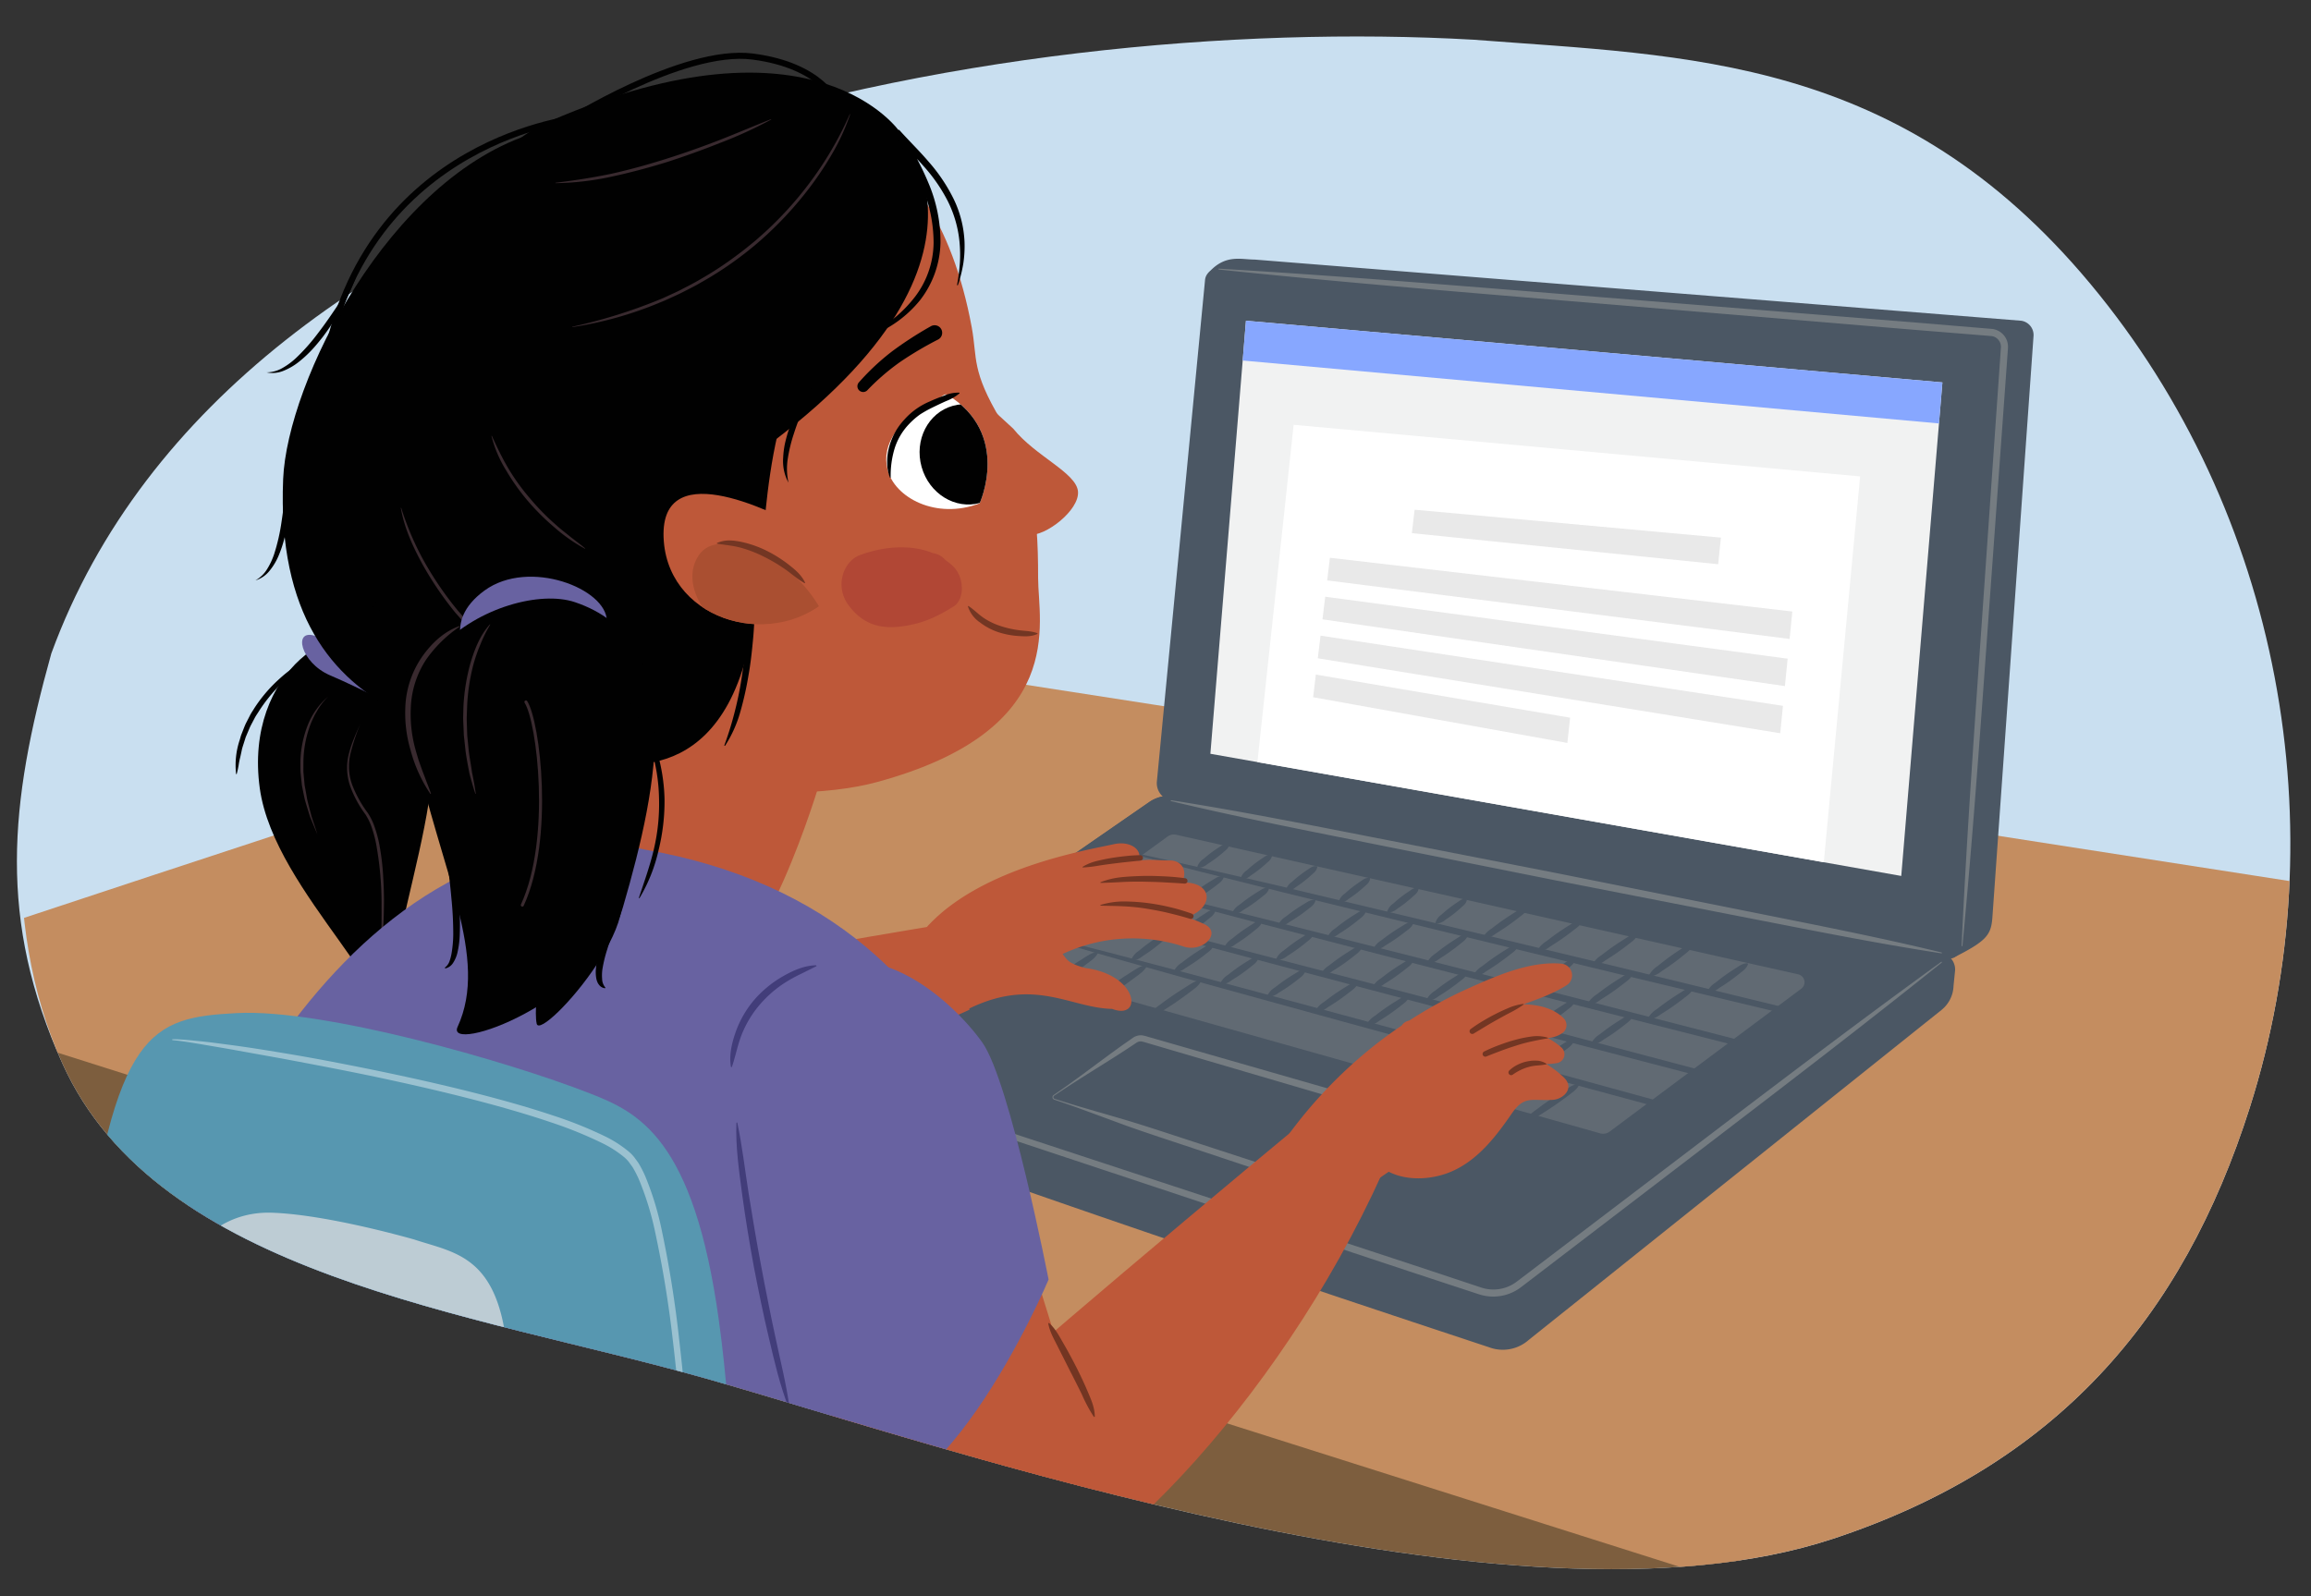 <svg xmlns="http://www.w3.org/2000/svg" xmlns:xlink="http://www.w3.org/1999/xlink" width="760" height="525" viewBox="0 0 760 525"><rect x="0" y="0" width="760" height="525" fill="#333333" stroke="none"/><defs><clipPath id="a"><path d="M421.227-17.335C350.868-22.753,232.415-29.23,159.154,12.276S41.207,120.185,19.486,198.112c-13.809,49.538-20.2,104.57,1.05,151.759,31.442,69.813,134.385,81.771,211.472,103.55s265.252,87.65,370.77,52.768c72.851-24.083,114.906-71.9,137.149-142.037,28.99-91.412,10.11-195.611-52.461-270.752S491.587-11.917,421.227-17.335Z" fill="none"/></clipPath><clipPath id="b"><path d="M638.483,313.46,386.855,262.012a11.58,11.58,0,0,0-8.925,1.834s-113.95,78.805-116.174,80.718c-1.341,1.155-1.579,2.975-1.6,11.374-.012,4.762.1,6.5,2.114,8.1,15.139,6.8,88.844,33.345,227.4,79.138a12.844,12.844,0,0,0,13-2.344L638.467,332.241a10.6,10.6,0,0,0,3.976-7.955l.522-5.16A5.609,5.609,0,0,0,638.483,313.46Z" fill="#4b5764"/></clipPath><clipPath id="c"><polygon points="638.782 125.8 625.253 288.145 398.049 247.957 409.749 105.502 638.782 125.8" fill="#f1f2f2"/></clipPath><clipPath id="d"><path d="M264.68,174.084c-12.043-6.6-48.593-24.478-46.376,4.01,2.095,26.917,37.5,36.321,55.918,17.163" fill="#be5839"/></clipPath><clipPath id="e"><path d="M311.573,129.861c-.908-.558-2.008.77-3,1.272-13.288,6.762-18.7,14.961-16.73,23.184,2.271,9.461,16.131,16.712,30.32,11.264C322.168,165.581,332.65,142.8,311.573,129.861Z" fill="none"/></clipPath></defs><title>lawr5_11.101</title><path d="M484.529,13.059C329.235,4.235,77.808,48.594,16.882,214.941c-13.808,49.539-17.6,87.741,3.654,134.93,31.442,69.813,134.385,81.771,211.472,103.55s265.252,87.65,370.77,52.768c72.851-24.083,114.906-71.9,137.149-142.037,28.99-91.412,10.11-195.611-52.461-270.752S554.889,18.477,484.529,13.059Z" fill="#c9dff0"/><g clip-path="url(#a)"><polygon points="-54.471 364.588 -54.471 323 628.882 530.471 623.588 582.059 -54.471 364.588" fill="#7d5e3e"/><path d="M-54.471,323c3.177-2.118,326.589-107.882,326.589-107.882l619,96.176L629.941,540Z" fill="#c48d60"/><path d="M638.483,313.46,386.855,262.012a11.58,11.58,0,0,0-8.925,1.834s-113.95,78.805-116.174,80.718c-1.341,1.155-1.579,2.975-1.6,11.374-.012,4.762.1,6.5,2.114,8.1,15.139,6.8,88.844,33.345,227.4,79.138a12.844,12.844,0,0,0,13-2.344L638.467,332.241a10.6,10.6,0,0,0,3.976-7.955l.522-5.16A5.609,5.609,0,0,0,638.483,313.46Z" fill="#4b5764"/><g clip-path="url(#b)"><path d="M638.483,297.745,386.855,246.3a11.58,11.58,0,0,0-8.925,1.834L261.2,329.209a9.759,9.759,0,0,0-4.175,8.6l3.863,4.927c-.284,3.022-1.316,6.148,1.571,7.8l224.3,74.117a13.873,13.873,0,0,0,13-2.343l138.7-105.788a10.6,10.6,0,0,0,3.976-7.956l.522-5.159A5.608,5.608,0,0,0,638.483,297.745Z" fill="#4b5764"/></g><path d="M591.366,320.51,386.818,274.6a3.545,3.545,0,0,0-2.857.59l-54,39.2a1.852,1.852,0,0,0,.586,3.281l195.715,55.149a3.546,3.546,0,0,0,3.08-.57l63.03-47.016A2.659,2.659,0,0,0,591.366,320.51Z" fill="#616a73"/><path d="M655.219,301.823l13.527-191.2a4.749,4.749,0,0,0-4.055-5.118L412.619,85.386c-4.476,0-9.54-1.834-14.934,4.057-3.951,4.317-3.313,158.259-3.313,158.259a5.9,5.9,0,0,0,4.682,6.413S636,314.142,642.345,315.07C653.4,309.5,654.773,307.571,655.219,301.823Z" fill="#4b5764"/><path d="M645.237,311.1l13.945-196.6a4.75,4.75,0,0,0-4.055-5.118L400.835,88.519a3.992,3.992,0,0,0-4.537,3.522L380.461,256.976a5.9,5.9,0,0,0,4.682,6.413l254.378,51.97A4.779,4.779,0,0,0,645.237,311.1Z" fill="#4b5764"/><line x1="586.556" y1="332.366" x2="367.523" y2="279.488" fill="#fff"/><path d="M586.321,333.338l-54.783-13.117-54.745-13.273-54.72-13.375c-18.223-4.531-36.446-9.06-54.583-13.946l.067-.277c18.368,3.927,36.651,8.21,54.933,12.492l54.8,13.065,54.771,13.165,54.733,13.322Z" fill="#4b5764"/><line x1="573.336" y1="343.534" x2="360.458" y2="289.061" fill="#fff"/><path d="M573.088,344.5l-53.245-13.516-53.206-13.672-53.18-13.773c-17.708-4.663-35.417-9.326-53.035-14.343l.071-.276c17.862,4.062,35.634,8.478,53.405,12.894l53.259,13.463,53.234,13.565,53.193,13.72Z" fill="#4b5764"/><line x1="560.345" y1="353.335" x2="340.857" y2="295.671" fill="#fff"/><path d="M560.091,354.3l-54.9-14.314-54.858-14.47L395.5,310.948c-18.258-4.929-36.516-9.857-54.682-15.14l.073-.275c18.416,4.328,36.739,9.011,55.062,13.693l54.912,14.261,54.887,14.362L560.6,352.368Z" fill="#4b5764"/><line x1="545.074" y1="363.135" x2="338.349" y2="306.846" fill="#fff"/><path d="M544.811,364.1,493.1,350.13,441.436,336,389.8,321.777c-17.194-4.814-34.388-9.627-51.485-14.794l.075-.275c17.356,4.215,34.617,8.784,51.877,13.351l51.724,13.918L493.683,348l51.654,14.174Z" fill="#4b5764"/><line x1="386.308" y1="295.636" x2="374.17" y2="304.235" fill="#fff"/><path d="M386.393,295.756c-.44,1.523-1.542,2.112-2.494,2.913q-1.447,1.173-2.963,2.251c-1.011.716-2.056,1.386-3.112,2.04a6.2,6.2,0,0,1-3.57,1.4l-.169-.24a6.186,6.186,0,0,1,2.5-2.905c.967-.779,1.945-1.542,2.957-2.259s2.048-1.4,3.106-2.048c1.071-.633,1.993-1.476,3.576-1.387Z" fill="#4b5764"/><path d="M384.159,307.2c-.414,1.531-1.506,2.141-2.445,2.96q-1.428,1.2-2.925,2.307c-1,.735-2.034,1.425-3.079,2.1a6.2,6.2,0,0,1-3.547,1.461l-.174-.236a6.2,6.2,0,0,1,2.45-2.952c.955-.8,1.92-1.58,2.92-2.316s2.025-1.436,3.073-2.106c1.06-.653,1.968-1.514,3.553-1.454Z" fill="#4b5764"/><path d="M404.314,277.7c-.278,1.439-1.239,1.962-2.046,2.692q-1.231,1.068-2.531,2.041c-.869.647-1.772,1.249-2.686,1.835a4.879,4.879,0,0,1-3.158,1.2l-.176-.236a4.878,4.878,0,0,1,2.053-2.683c.822-.709,1.656-1.4,2.524-2.05s1.763-1.26,2.68-1.843c.93-.564,1.706-1.336,3.164-1.192Z" fill="#4b5764"/><path d="M418.344,281.37c-.242,1.44-1.186,1.977-1.972,2.719q-1.2,1.084-2.47,2.078c-.849.66-1.733,1.275-2.629,1.875a4.817,4.817,0,0,1-3.114,1.25l-.181-.232a4.824,4.824,0,0,1,1.979-2.711c.8-.72,1.615-1.426,2.464-2.086s1.724-1.286,2.622-1.883c.912-.579,1.666-1.361,3.121-1.242Z" fill="#4b5764"/><path d="M433.216,285.147c-.242,1.44-1.186,1.978-1.972,2.719q-1.2,1.086-2.47,2.079c-.849.66-1.733,1.275-2.629,1.874a4.823,4.823,0,0,1-3.114,1.251l-.18-.232a4.815,4.815,0,0,1,1.978-2.711c.8-.721,1.615-1.426,2.464-2.087s1.724-1.286,2.622-1.882c.912-.579,1.666-1.362,3.121-1.242Z" fill="#4b5764"/><path d="M450.583,289.018c-.242,1.439-1.186,1.977-1.972,2.718q-1.2,1.086-2.47,2.079c-.849.66-1.733,1.275-2.629,1.875a4.822,4.822,0,0,1-3.114,1.25l-.181-.232A4.821,4.821,0,0,1,442.2,294c.8-.721,1.615-1.426,2.464-2.087s1.724-1.285,2.622-1.882c.912-.579,1.666-1.362,3.121-1.242Z" fill="#4b5764"/><path d="M466.541,292.279c-.242,1.44-1.187,1.978-1.972,2.719q-1.2,1.086-2.47,2.079c-.849.66-1.733,1.274-2.629,1.874a4.817,4.817,0,0,1-3.115,1.25l-.18-.231a4.824,4.824,0,0,1,1.978-2.711c.8-.721,1.616-1.426,2.464-2.087s1.725-1.286,2.623-1.882c.912-.579,1.666-1.362,3.121-1.243Z" fill="#4b5764"/><path d="M482.426,295.891c-.243,1.44-1.187,1.978-1.972,2.719q-1.2,1.086-2.471,2.079c-.849.66-1.733,1.275-2.629,1.874a4.817,4.817,0,0,1-3.114,1.25l-.18-.231a4.815,4.815,0,0,1,1.978-2.711c.8-.721,1.615-1.426,2.464-2.087s1.724-1.286,2.623-1.882c.912-.579,1.665-1.362,3.12-1.242Z" fill="#4b5764"/><path d="M556.859,325.083c-.68,1.678-2.014,2.419-3.2,3.371q-1.8,1.4-3.664,2.7c-1.245.867-2.523,1.687-3.811,2.492a8.941,8.941,0,0,1-4.264,1.844l-.168-.241a8.949,8.949,0,0,1,3.206-3.362c1.2-.93,2.413-1.845,3.657-2.713s2.515-1.7,3.806-2.5c1.3-.783,2.46-1.778,4.27-1.836Z" fill="#4b5764"/><path d="M537.011,320.312c-.681,1.678-2.014,2.418-3.2,3.37q-1.8,1.4-3.664,2.7c-1.245.868-2.523,1.688-3.812,2.493a8.938,8.938,0,0,1-4.263,1.844l-.168-.241a8.94,8.94,0,0,1,3.205-3.362c1.2-.93,2.414-1.845,3.658-2.713s2.515-1.7,3.806-2.5c1.3-.783,2.46-1.778,4.27-1.836Z" fill="#4b5764"/><path d="M518.116,315.732c-.68,1.678-2.013,2.418-3.2,3.37q-1.8,1.4-3.664,2.705c-1.245.867-2.523,1.688-3.812,2.493a8.947,8.947,0,0,1-4.263,1.844l-.168-.241a8.94,8.94,0,0,1,3.2-3.362c1.2-.931,2.414-1.845,3.658-2.714s2.515-1.7,3.806-2.5c1.3-.783,2.46-1.778,4.27-1.835Z" fill="#4b5764"/><path d="M499.413,310.961c-.68,1.678-2.013,2.418-3.2,3.37q-1.8,1.4-3.664,2.7c-1.245.867-2.523,1.688-3.812,2.493a8.936,8.936,0,0,1-4.264,1.843l-.167-.24a8.95,8.95,0,0,1,3.2-3.363c1.2-.93,2.413-1.845,3.658-2.713s2.515-1.7,3.806-2.5c1.3-.783,2.46-1.778,4.269-1.835Z" fill="#4b5764"/><path d="M502.514,298.6c-.68,1.678-2.013,2.418-3.2,3.37q-1.8,1.4-3.664,2.7c-1.245.867-2.523,1.688-3.812,2.493a8.936,8.936,0,0,1-4.263,1.843l-.168-.24a8.95,8.95,0,0,1,3.2-3.363c1.2-.93,2.414-1.845,3.658-2.713s2.515-1.7,3.806-2.5c1.3-.783,2.46-1.778,4.27-1.835Z" fill="#4b5764"/><path d="M538.631,307.348c-.68,1.678-2.014,2.419-3.2,3.371q-1.8,1.4-3.664,2.7c-1.245.867-2.523,1.688-3.811,2.492a8.941,8.941,0,0,1-4.264,1.844l-.168-.241a8.957,8.957,0,0,1,3.206-3.362c1.2-.93,2.413-1.845,3.658-2.713s2.514-1.7,3.8-2.5c1.3-.783,2.46-1.778,4.27-1.836Z" fill="#4b5764"/><path d="M520.463,302.8c-.68,1.678-2.014,2.418-3.2,3.37q-1.8,1.4-3.663,2.705c-1.246.867-2.523,1.688-3.812,2.493a8.951,8.951,0,0,1-4.264,1.844l-.168-.241a8.942,8.942,0,0,1,3.206-3.362c1.2-.931,2.413-1.846,3.658-2.714s2.515-1.7,3.806-2.5c1.3-.783,2.46-1.778,4.269-1.835Z" fill="#4b5764"/><path d="M482.811,307.524c-.545,1.6-1.752,2.269-2.81,3.148q-1.605,1.291-3.279,2.487c-1.118.8-2.268,1.543-3.43,2.276a7.427,7.427,0,0,1-3.888,1.632l-.171-.239a7.433,7.433,0,0,1,2.816-3.14c1.073-.857,2.156-1.7,3.273-2.5s2.26-1.555,3.424-2.284c1.177-.712,2.2-1.633,3.894-1.624Z" fill="#4b5764"/><path d="M556.679,310.86c-.615,1.673-1.9,2.423-3.043,3.382q-1.725,1.411-3.521,2.727c-1.2.875-2.431,1.7-3.674,2.519a8.583,8.583,0,0,1-4.141,1.879l-.173-.237a8.592,8.592,0,0,1,3.049-3.374c1.153-.937,2.317-1.859,3.515-2.735s2.423-1.716,3.668-2.527c1.259-.792,2.366-1.793,4.147-1.871Z" fill="#4b5764"/><path d="M574.878,317.109c-.545,1.6-1.752,2.269-2.81,3.148q-1.6,1.291-3.279,2.487c-1.118.795-2.269,1.543-3.43,2.276a7.427,7.427,0,0,1-3.888,1.632l-.171-.239a7.437,7.437,0,0,1,2.815-3.14c1.073-.857,2.157-1.7,3.274-2.5s2.26-1.555,3.424-2.284c1.177-.712,2.2-1.633,3.894-1.624Z" fill="#4b5764"/><path d="M464.869,303.518c-.538,1.567-1.722,2.192-2.761,3.03q-1.576,1.229-3.219,2.36c-1.1.753-2.226,1.458-3.366,2.148a7.027,7.027,0,0,1-3.814,1.5l-.166-.242a7.031,7.031,0,0,1,2.766-3.021c1.054-.816,2.118-1.616,3.214-2.369s2.218-1.47,3.36-2.156c1.155-.668,2.164-1.549,3.82-1.487Z" fill="#4b5764"/><path d="M449.222,299.7c-.474,1.55-1.612,2.171-2.6,3q-1.5,1.219-3.07,2.342c-1.048.746-2.128,1.446-3.22,2.13a6.609,6.609,0,0,1-3.679,1.487l-.17-.239a6.617,6.617,0,0,1,2.6-2.994c1-.809,2.017-1.6,3.064-2.349s2.12-1.458,3.214-2.139c1.107-.663,2.064-1.536,3.685-1.479Z" fill="#4b5764"/><path d="M432.616,296.266c-.452,1.511-1.553,2.082-2.507,2.865q-1.449,1.146-2.967,2.2c-1.012.7-2.057,1.349-3.113,1.985a6.111,6.111,0,0,1-3.563,1.333l-.167-.242a6.106,6.106,0,0,1,2.512-2.857c.969-.761,1.949-1.506,2.961-2.205s2.05-1.361,3.108-1.993c1.071-.614,2-1.44,3.569-1.325Z" fill="#4b5764"/><path d="M417.349,292.257c-.436,1.516-1.531,2.1-2.477,2.889q-1.439,1.161-2.945,2.227c-1.006.707-2.044,1.369-3.094,2.014a6.094,6.094,0,0,1-3.549,1.368l-.169-.24a6.109,6.109,0,0,1,2.483-2.881c.962-.771,1.934-1.526,2.939-2.234s2.036-1.381,3.088-2.023c1.065-.624,1.981-1.459,3.555-1.36Z" fill="#4b5764"/><path d="M402.461,288.441c-.442,1.5-1.528,2.05-2.469,2.817q-1.43,1.121-2.926,2.146c-1,.681-2.03,1.315-3.072,1.933a5.922,5.922,0,0,1-3.518,1.279l-.165-.243a5.924,5.924,0,0,1,2.474-2.808c.956-.744,1.923-1.473,2.921-2.154s2.022-1.327,3.066-1.941c1.057-.6,1.968-1.406,3.524-1.271Z" fill="#4b5764"/><path d="M388.338,285.006c-.442,1.5-1.528,2.05-2.469,2.816q-1.43,1.122-2.926,2.147c-1,.681-2.03,1.314-3.072,1.932a5.923,5.923,0,0,1-3.518,1.28l-.165-.243a5.911,5.911,0,0,1,2.475-2.808c.955-.744,1.922-1.473,2.92-2.155s2.022-1.326,3.067-1.941c1.056-.6,1.968-1.4,3.523-1.271Z" fill="#4b5764"/><path d="M536.94,334.137c-.565,1.6-1.786,2.266-2.858,3.143q-1.629,1.287-3.324,2.478c-1.132.792-2.3,1.537-3.473,2.267a7.527,7.527,0,0,1-3.925,1.619l-.169-.241a7.535,7.535,0,0,1,2.865-3.135c1.088-.855,2.187-1.694,3.318-2.486s2.288-1.549,3.466-2.275c1.191-.708,2.234-1.628,3.932-1.611Z" fill="#4b5764"/><path d="M517.976,329.3c-.565,1.6-1.786,2.267-2.859,3.143q-1.627,1.287-3.323,2.479c-1.133.791-2.3,1.537-3.473,2.266a7.522,7.522,0,0,1-3.926,1.619l-.168-.241a7.519,7.519,0,0,1,2.865-3.134c1.087-.855,2.186-1.695,3.318-2.487s2.288-1.549,3.466-2.275c1.191-.708,2.234-1.627,3.932-1.61Z" fill="#4b5764"/><path d="M499.786,324.655c-.565,1.6-1.786,2.266-2.859,3.143q-1.628,1.287-3.324,2.478c-1.132.792-2.3,1.537-3.472,2.267a7.533,7.533,0,0,1-3.926,1.618l-.168-.24a7.533,7.533,0,0,1,2.864-3.135c1.088-.855,2.187-1.694,3.319-2.487s2.288-1.548,3.466-2.274c1.191-.708,2.234-1.628,3.932-1.611Z" fill="#4b5764"/><path d="M482.757,319.817c-.565,1.6-1.786,2.266-2.859,3.143q-1.628,1.287-3.324,2.478c-1.132.792-2.3,1.538-3.472,2.267a7.534,7.534,0,0,1-3.926,1.619l-.168-.241a7.533,7.533,0,0,1,2.864-3.135c1.088-.855,2.187-1.694,3.318-2.486s2.289-1.549,3.467-2.275c1.191-.708,2.233-1.627,3.932-1.611Z" fill="#4b5764"/><path d="M464.954,315.753c-.566,1.6-1.786,2.267-2.859,3.143q-1.629,1.287-3.324,2.479c-1.132.792-2.3,1.537-3.472,2.266a7.525,7.525,0,0,1-3.926,1.619l-.168-.241a7.517,7.517,0,0,1,2.864-3.134c1.088-.855,2.187-1.694,3.318-2.487s2.289-1.549,3.467-2.275c1.191-.708,2.233-1.627,3.931-1.61Z" fill="#4b5764"/><path d="M447.925,311.5c-.566,1.6-1.786,2.266-2.859,3.143q-1.629,1.287-3.324,2.478c-1.132.792-2.3,1.537-3.472,2.267A7.534,7.534,0,0,1,434.344,321l-.169-.241a7.535,7.535,0,0,1,2.865-3.135c1.088-.855,2.187-1.694,3.318-2.486s2.289-1.549,3.467-2.275c1.19-.708,2.233-1.627,3.931-1.611Z" fill="#4b5764"/><path d="M432.058,307.044c-.446,1.54-1.562,2.154-2.526,2.977q-1.467,1.208-3,2.319c-1.025.739-2.084,1.432-3.153,2.109a6.4,6.4,0,0,1-3.616,1.468l-.171-.238a6.4,6.4,0,0,1,2.532-2.969c.98-.8,1.971-1.587,3-2.327s2.075-1.443,3.147-2.117c1.085-.656,2.019-1.522,3.622-1.46Z" fill="#4b5764"/><path d="M415.029,303.174c-.446,1.54-1.562,2.154-2.526,2.977q-1.467,1.206-3,2.319c-1.025.739-2.083,1.431-3.152,2.109a6.412,6.412,0,0,1-3.616,1.468l-.171-.238a6.4,6.4,0,0,1,2.532-2.969c.98-.8,1.971-1.587,3-2.327s2.075-1.444,3.147-2.118c1.085-.656,2.019-1.521,3.621-1.459Z" fill="#4b5764"/><path d="M399.742,299.5c-.447,1.54-1.562,2.154-2.527,2.977q-1.465,1.208-3,2.319c-1.025.739-2.083,1.432-3.153,2.109a6.4,6.4,0,0,1-3.615,1.468l-.172-.238a6.411,6.411,0,0,1,2.533-2.969c.979-.8,1.971-1.587,3-2.327s2.075-1.443,3.147-2.117c1.085-.656,2.018-1.522,3.621-1.46Z" fill="#4b5764"/><path d="M517.7,342.286c-.606,1.623-1.864,2.306-2.975,3.2q-1.685,1.315-3.437,2.535c-1.17.811-2.372,1.575-3.585,2.323a7.956,7.956,0,0,1-4.036,1.673l-.167-.242a7.947,7.947,0,0,1,2.981-3.193c1.125-.874,2.262-1.732,3.431-2.544s2.364-1.586,3.58-2.331c1.228-.726,2.309-1.665,4.041-1.664Z" fill="#4b5764"/><path d="M519.392,356.761c-.925,1.832-2.5,2.723-3.923,3.826q-2.159,1.628-4.382,3.159c-1.484,1.018-3,1.989-4.528,2.945s-2.975,2.028-4.976,2.292l-.166-.242c.966-1.772,2.49-2.734,3.928-3.818s2.893-2.148,4.377-3.167,2.992-2,4.522-2.953c1.542-.934,2.939-2.08,4.982-2.285Z" fill="#4b5764"/><path d="M499.141,351.281c-.925,1.833-2.5,2.723-3.923,3.827q-2.157,1.627-4.382,3.158c-1.484,1.018-3,1.989-4.528,2.945s-2.974,2.028-4.976,2.293l-.166-.242c.967-1.773,2.49-2.734,3.929-3.819s2.892-2.147,4.376-3.166,2.993-2,4.522-2.954c1.543-.933,2.939-2.08,4.982-2.284Z" fill="#4b5764"/><path d="M480.8,346.278c-.925,1.833-2.5,2.723-3.922,3.827q-2.159,1.627-4.382,3.158c-1.485,1.018-3,1.989-4.528,2.945s-2.975,2.028-4.976,2.293l-.166-.242c.966-1.773,2.49-2.734,3.928-3.819s2.893-2.148,4.376-3.167,2.993-2,4.523-2.953c1.542-.933,2.938-2.08,4.981-2.284Z" fill="#4b5764"/><path d="M361.16,313.361c-.926,1.833-2.5,2.723-3.923,3.827q-2.159,1.628-4.382,3.158c-1.484,1.018-3,1.989-4.528,2.945s-2.975,2.028-4.976,2.293l-.166-.242c.966-1.773,2.49-2.734,3.928-3.819s2.893-2.147,4.376-3.166,2.993-2,4.523-2.954c1.542-.933,2.938-2.08,4.981-2.284Z" fill="#4b5764"/><path d="M377.188,317.716c-.925,1.833-2.5,2.723-3.923,3.827q-2.157,1.627-4.382,3.158c-1.484,1.018-3,1.989-4.528,2.945s-2.974,2.028-4.976,2.292l-.166-.242c.967-1.772,2.49-2.734,3.929-3.818s2.892-2.148,4.376-3.167,2.993-2,4.522-2.953c1.543-.934,2.939-2.08,4.982-2.285Z" fill="#4b5764"/><path d="M395.029,322.692c-.925,1.833-2.5,2.723-3.922,3.827q-2.159,1.627-4.382,3.158c-1.485,1.018-3,1.989-4.528,2.945s-2.975,2.028-4.976,2.293l-.166-.242c.966-1.773,2.489-2.734,3.928-3.819s2.892-2.148,4.376-3.166,2.993-2,4.523-2.954c1.542-.933,2.938-2.08,4.981-2.284Z" fill="#4b5764"/><path d="M499.386,337.546c-.606,1.622-1.864,2.306-2.975,3.2q-1.686,1.315-3.438,2.535c-1.169.811-2.371,1.575-3.585,2.323a7.953,7.953,0,0,1-4.035,1.673l-.168-.242a7.96,7.96,0,0,1,2.981-3.193c1.126-.874,2.263-1.732,3.432-2.544s2.364-1.586,3.579-2.331c1.229-.726,2.31-1.665,4.042-1.665Z" fill="#4b5764"/><path d="M481.072,332.59c-.607,1.623-1.864,2.306-2.975,3.2q-1.686,1.315-3.438,2.535c-1.17.811-2.372,1.575-3.585,2.323a7.953,7.953,0,0,1-4.035,1.673l-.168-.241a7.95,7.95,0,0,1,2.981-3.194c1.126-.874,2.263-1.732,3.432-2.544s2.364-1.586,3.579-2.331c1.228-.726,2.309-1.665,4.042-1.664Z" fill="#4b5764"/><path d="M463.4,327.85c-.606,1.623-1.864,2.306-2.975,3.2q-1.686,1.315-3.438,2.535c-1.169.811-2.371,1.575-3.585,2.323a7.953,7.953,0,0,1-4.035,1.673l-.168-.241a7.957,7.957,0,0,1,2.981-3.194c1.126-.874,2.263-1.732,3.432-2.544s2.364-1.586,3.579-2.331c1.229-.726,2.31-1.665,4.042-1.664Z" fill="#4b5764"/><path d="M446.6,323.325c-.606,1.623-1.864,2.306-2.975,3.2q-1.686,1.315-3.438,2.536c-1.169.81-2.371,1.574-3.585,2.322a7.944,7.944,0,0,1-4.035,1.673l-.168-.241a7.952,7.952,0,0,1,2.982-3.194c1.125-.874,2.262-1.732,3.431-2.543s2.364-1.587,3.579-2.331c1.229-.727,2.31-1.666,4.042-1.665Z" fill="#4b5764"/><path d="M429.309,319.348c-.476,1.532-1.6,2.125-2.583,2.929q-1.49,1.181-3.046,2.263c-1.039.719-2.111,1.392-3.193,2.05a6.408,6.408,0,0,1-3.644,1.4l-.167-.241a6.409,6.409,0,0,1,2.589-2.921c1-.783,2-1.55,3.04-2.27s2.1-1.405,3.188-2.059c1.1-.635,2.047-1.483,3.649-1.391Z" fill="#4b5764"/><path d="M413.849,315.137c-.469,1.537-1.6,2.139-2.574,2.952q-1.486,1.191-3.04,2.287c-1.037.728-2.107,1.41-3.189,2.076a6.444,6.444,0,0,1-3.643,1.429l-.169-.241a6.454,6.454,0,0,1,2.58-2.943c.993-.791,2-1.566,3.034-2.3s2.1-1.422,3.183-2.085c1.1-.644,2.044-1.5,3.649-1.42Z" fill="#4b5764"/><path d="M399.111,310.914c-.522,1.563-1.694,2.185-2.72,3.02q-1.557,1.224-3.181,2.352c-1.084.75-2.2,1.453-3.329,2.14a6.911,6.911,0,0,1-3.778,1.489l-.167-.242a6.916,6.916,0,0,1,2.725-3.011c1.041-.813,2.092-1.61,3.176-2.36s2.193-1.464,3.323-2.148c1.142-.666,2.138-1.543,3.784-1.481Z" fill="#4b5764"/><polygon points="638.782 125.8 625.253 288.145 398.049 247.957 409.749 105.502 638.782 125.8" fill="#f1f2f2"/><g clip-path="url(#c)"><polygon points="409.749 105.502 638.782 125.8 637.84 139.308 406.715 118.415 409.749 105.502" fill="#87a7ff"/><polygon points="425.431 139.743 611.724 156.718 599.102 290.78 412.809 257.264 425.431 139.743" fill="#fff"/></g><path d="M638.454,313.6c-21.292-3.261-42.387-7.516-63.511-11.623L511.58,289.606l-63.306-12.667c-21.1-4.219-42.214-8.392-63.159-13.406a.147.147,0,0,1,.057-.288c21.278,3.331,42.389,7.5,63.51,11.63l63.365,12.368,63.306,12.66c21.1,4.239,42.227,8.328,63.158,13.413a.147.147,0,0,1-.057.288Z" fill="#757c81"/><path d="M645.091,311.087c1.781-38.257,4.575-76.444,7.217-114.641l3.987-57.294,1-14.324.5-7.162.235-3.51a3.572,3.572,0,0,0-.927-2.473,3.514,3.514,0,0,0-2.405-1.157l-3.578-.289-7.154-.578L629.653,108.5,515.209,98.957c-38.149-3.177-76.3-6.307-114.386-10.292a.147.147,0,0,1,.024-.292c38.23,2.276,76.4,5.406,114.563,8.49L629.916,106.1l14.31,1.186,7.154.6,3.578.3a5.907,5.907,0,0,1,5.4,6.014c-.012.394-.037.665-.058.966l-.065.895-.129,1.79-.517,7.16-1.035,14.319-4.139,57.277c-2.775,38.184-5.4,76.378-9.036,114.5a.146.146,0,0,1-.292-.021Z" fill="#757c81"/><path d="M262.506,350.4c33.876,10.215,67.433,21.392,101.038,32.426l100.8,33.154,12.588,4.18,6.294,2.089,3.147,1.045.784.26.728.215a15,15,0,0,0,1.488.3,12.725,12.725,0,0,0,8.7-1.955c.821-.547,1.7-1.26,2.585-1.921l10.558-8.03,42.235-32.117c28.154-21.413,56.282-42.865,84.926-63.634a.147.147,0,0,1,.178.234c-27.6,22.131-55.723,43.578-83.816,65.064L512.6,413.94,502.07,422c-.884.66-1.718,1.354-2.733,2.039a15.041,15.041,0,0,1-10.285,2.339,16.98,16.98,0,0,1-1.762-.346l-.864-.253-.79-.259-3.15-1.036-6.3-2.071-12.6-4.144L362.88,384.837c-33.563-11.161-67.174-22.178-100.466-34.158a.147.147,0,0,1,.092-.279Z" fill="#757c81"/><path d="M346.49,360.219c7.291-4.956,14.263-10.379,21.415-15.538.892-.649,1.794-1.283,2.7-1.913l1.354-.948.68-.475a4.351,4.351,0,0,1,.939-.491,4.527,4.527,0,0,1,2.091-.265,12.572,12.572,0,0,1,1.768.441l3.177.913,12.71,3.652,25.419,7.3,12.709,3.652,6.355,1.826,1.588.457.8.228.4.114.207.06a2.312,2.312,0,0,1,.407.168,2.241,2.241,0,0,1,.889,3.092,2.373,2.373,0,0,1-.535.626l-.316.266-.633.531-20.246,17.015-2.53,2.127-1.266,1.063-.158.133a3.164,3.164,0,0,1-.263.2,2.97,2.97,0,0,1-.6.306,2.876,2.876,0,0,1-1.319.166,3.1,3.1,0,0,1-.633-.14l-.392-.131-.785-.261-1.568-.521-3.137-1.044-12.548-4.174c-8.355-2.812-16.755-5.49-25.059-8.458l-12.417-4.573c-2.068-.765-4.137-1.527-6.22-2.248q-1.558-.556-3.126-1.078l-1.567-.528a.88.88,0,0,1-.645-.68A.855.855,0,0,1,346.49,360.219Zm.166.243a.563.563,0,0,0,.217,1.01l1.574.506q1.571.515,3.154.992c2.1.659,4.221,1.276,6.339,1.89l12.7,3.7c8.442,2.55,16.788,5.39,25.179,8.1l12.571,4.1,3.143,1.025,1.571.513.786.256.393.129a.724.724,0,0,0,.172.038.647.647,0,0,0,.3-.041.688.688,0,0,0,.137-.072l.067-.051.157-.134,1.26-1.071,2.518-2.141,20.15-17.133.63-.536.315-.267c.079-.072,0,0,.006.007a.171.171,0,0,0,.075.247l-2.938-.862-6.344-1.863-12.689-3.725-25.376-7.451L380.043,343.9l-3.172-.931a12.789,12.789,0,0,0-1.43-.383,2.532,2.532,0,0,0-1.16.14,2.755,2.755,0,0,0-.525.266l-.686.456-1.376.916c-.917.612-1.835,1.221-2.764,1.815C361.519,350.962,353.928,355.479,346.656,360.462Z" fill="#757c81"/><g opacity="0.54"><path d="M588.53,210.18,436.458,190.926c.359-2.979.538-4.468.9-7.446l152.072,17.684C589.067,204.77,588.888,206.574,588.53,210.18Z" fill="#d6d6d6"/><path d="M565.043,185.6,464.312,175.385c.358-3.084.538-4.626.9-7.71l100.731,9.179C565.581,180.354,565.4,182.1,565.043,185.6Z" fill="#d6d6d6"/><path d="M586.989,225.69,434.917,203.735c.359-2.979.538-4.468.9-7.446l152.072,20.385C587.526,220.281,587.347,222.084,586.989,225.69Z" fill="#d6d6d6"/><path d="M585.447,241.2,433.376,216.543c.358-2.978.537-4.467.9-7.445l152.071,23.087C585.985,235.791,585.806,237.594,585.447,241.2Z" fill="#d6d6d6"/><path d="M515.449,244.393l-83.614-15.042c.358-2.978.537-4.467.9-7.445l83.614,14.179C515.986,239.408,515.807,241.07,515.449,244.393Z" fill="#d6d6d6"/></g><path d="M388.624,290.312c1.864-3.024.687-7.259-3.959-7.261-3.867,0-6.757-.526-10.473.134,1.96-3.207-2.138-6.77-7.893-5.489-7.683,1.711-34.687,6.2-53.322,19.933a55.914,55.914,0,0,0-7.393,6.471,4.687,4.687,0,0,0-1.366,4.79,5.107,5.107,0,0,0-1.153,2.766,4.236,4.236,0,0,0-.779,4.6q1.25,3.445,2.5,6.889a5.685,5.685,0,0,0,.774,1.418l1.6,4.077a6.025,6.025,0,0,0,3.4,3.437c.939,1.167,2.568,2.742,3.963,1.935,24.216-14.038,36.625-2.422,51.213-2.134,10.063,3.865,8.815-11.1-8.7-13.426-6.176-1.6-6.176-3.021-7.6-4.624A54.1,54.1,0,0,1,389.35,311.4c6.268,2.012,12.66-4.6,6.663-7.415a57.684,57.684,0,0,0-7.077-2.754c2.275.144,1.888.52,3.908-.634C399.314,296.9,397.889,289.956,388.624,290.312Z" fill="#be5839"/><path d="M391.351,302.245c-2.334-.734-4.764-1.354-7.171-1.937s-4.86-1.015-7.305-1.427a67.455,67.455,0,0,0-7.39-.747c-2.477-.133-4.936-.134-7.478-.213a.128.128,0,0,1-.129-.128.135.135,0,0,1,.09-.124,26.139,26.139,0,0,1,7.547-1.134,64.408,64.408,0,0,1,7.619.487,69.641,69.641,0,0,1,7.5,1.362c1.238.285,2.467.607,3.683.976s2.422.741,3.638,1.2a.894.894,0,0,1-.582,1.689Z" fill="#733623"/><path d="M389.549,290.666c-2.273-.177-4.58-.291-6.871-.421s-4.59-.164-6.885-.22c-2.294-.03-4.588,0-6.873.125s-4.561.23-6.905.286a.129.129,0,0,1-.135-.123.132.132,0,0,1,.08-.125,26.13,26.13,0,0,1,6.833-1.632c2.328-.241,4.662-.343,6.994-.407s4.664.019,6.99.122,4.641.314,6.971.618a.894.894,0,0,1-.183,1.778Z" fill="#733623"/><path d="M375.065,283.086l-4.726.5c-1.579.159-3.151.37-4.724.555-1.57.212-3.14.416-4.7.679a40.579,40.579,0,0,1-4.768.536.131.131,0,0,1-.139-.124.134.134,0,0,1,.061-.118,16.148,16.148,0,0,1,4.518-1.859c1.573-.387,3.156-.724,4.749-.991s3.194-.465,4.795-.644,3.206-.277,4.834-.317a.894.894,0,0,1,.12,1.782Z" fill="#733623"/><path d="M313.122,303.554s-87.651,14.291-87.651,17.149,16.2,36.2,23.818,38.109,69.549-26.677,69.549-26.677Z" fill="#be5839"/><path d="M127.661,212.124c-15.515-11.6-47.553,8.582-42.23,47.171,4.814,34.9,52.22,71.093,37.849,83.386s-.352,32.031,4.14-10.645C132.151,287.09,158.784,235.4,127.661,212.124Z" fill="#010101"/><path d="M107.9,229.134a22.432,22.432,0,0,0-3.64,4.748l-.751,1.291-.644,1.348a26.216,26.216,0,0,0-1.118,2.761,36.149,36.149,0,0,0-1.965,11.686c0,.993-.021,1.987,0,2.981l.272,2.974c.051.5.078.994.147,1.487l.272,1.471c.186.98.356,1.963.518,2.95.446,1.945.979,3.877,1.484,5.816.622,1.905,1.278,3.8,1.876,5.728-.808-1.84-1.558-3.711-2.342-5.574-.6-1.923-1.225-3.849-1.767-5.8-.217-.988-.428-1.979-.621-2.974l-.3-1.491c-.079-.5-.115-1.007-.174-1.511L98.833,254c-.038-1.014-.031-2.032-.046-3.049a34.964,34.964,0,0,1,2.247-11.938A24.113,24.113,0,0,1,107.9,229.134Z" fill="#392a2f"/><path d="M118.549,238.005a67.737,67.737,0,0,0-3.321,10,17.932,17.932,0,0,0,.619,10.234,38.227,38.227,0,0,0,5.061,9.117,20.11,20.11,0,0,1,2.347,4.853,38.844,38.844,0,0,1,1.41,5.156,79.135,79.135,0,0,1,1.321,10.548c.221,3.531.336,7.067.264,10.6a185.169,185.169,0,0,1-1.491,21.109c.251-3.517.458-7.034.561-10.555q.209-5.277.161-10.556a110.414,110.414,0,0,0-1.794-20.942,37.869,37.869,0,0,0-1.333-5.046,19.236,19.236,0,0,0-2.2-4.658,36.2,36.2,0,0,1-5.034-9.379,18.511,18.511,0,0,1-.369-10.588,36.553,36.553,0,0,1,1.692-5.033C117.1,241.217,117.827,239.613,118.549,238.005Z" fill="#392a2f"/><path d="M103.759,209.229c-7.592-2.655-4.982,8.752,4.824,12.936s22.481,10.841,22.481,10.841S138.519,221.385,103.759,209.229Z" fill="#6862a1"/><path d="M192.692,243.327s-37.923,58.548-28.821,63.871,50.208,12.011,68.411,13.342,37.281-63.09,37.281-63.09Z" fill="#be5839"/><path d="M211.694,279.4c124.412,21.606,129.565,140.333,125.079,184.811-2.525,25.045-285.516-39-285.516-39s41.731-143.074,143.028-148.4C199.9,276.511,211.694,279.4,211.694,279.4Z" fill="#6862a1"/><path d="M129.194,128.892c-24.586,52.457-5.174,64.566,33.71,104.973,23.742,24.672,93.207,32.16,125.39,23.429,63.254-17.159,53.084-52.459,53.1-67.156.033-24.009-2.252-35.219-12.211-51.877-9.833-16.449-7.731-20.319-9.609-30.553-6.492-35.374-22.017-54.66-36.75-61.854C282.828,45.854,190-.838,129.194,128.892Z" fill="#be5839"/><path d="M333.225,141.016c7.282,9.091,20.812,14.506,21.29,20.7s-10.773,14.751-15.967,14.193l-19.828,5.1L316.8,125.921Z" fill="#be5839"/><path d="M308.509,111.684a115.75,115.75,0,0,0-12.426,7.341,73.626,73.626,0,0,0-10.853,9.354,1.9,1.9,0,0,1-2.783-2.586l.01-.011a77.681,77.681,0,0,1,11.04-10.3,120.074,120.074,0,0,1,12.615-8.158,2.489,2.489,0,0,1,2.493,4.309c-.026.016-.052.03-.079.044Z" fill="#010101"/><path d="M282.787,182.6c6.816-2.542,16.16-3.884,24.006-.644a6.457,6.457,0,0,1,3.8,1.935l.369.364a20.71,20.71,0,0,1,2.473,2.018c3.771,3.658,3.879,10.926.143,13.248-5.821,3.618-10.452,5.671-17.1,6.541-6.349.831-12.318-.236-17.284-6.784C274.271,192.79,277.436,184.592,282.787,182.6Z" fill="#a23232" opacity="0.43"/><path d="M265.1,115.14c9.907-21.569,4.831-52.491-11.992-71.024-20.38-22.451-54.3-7.426-77.344-.384-47.9,14.637-81.315,81.989-82.647,113.843-3.726,89.094,72.15,85.161,101.128,91.666,0,0,38.441,14.785,51.072-32.879C253.674,184.83,247.485,153.5,265.1,115.14Z" fill="#010101"/><path d="M181.089,39.74c87.083-37.7,114.878,3.7,114.878,3.7s43.763,46.72-59.454,114.241L182.42,135.546S127.346,63.007,181.089,39.74Z" fill="#010101"/><path d="M248.224,198.185c.011,2.043-.064,4.052-.161,6.073s-.221,4.035-.415,6.047c-.373,4.022-.8,8.047-1.527,12.031a107.52,107.52,0,0,1-2.667,11.858,40.723,40.723,0,0,1-4.983,11.087.143.143,0,0,1-.2.037.147.147,0,0,1-.053-.171,108.741,108.741,0,0,0,3.51-11.427A111.4,111.4,0,0,0,244.048,222q.867-5.919,1.4-11.893c.33-3.976.636-7.979.779-11.947v-.009a1,1,0,0,1,2,.03Z" fill="#010101"/><path d="M264.68,174.084c-12.043-6.6-48.593-24.478-46.376,4.01,2.095,26.917,37.5,36.321,55.918,17.163" fill="#be5839"/><g clip-path="url(#d)"><path d="M229.6,182.977c4.926-7.847,17.041-2.463,23.341.76,8.039,4.113,13.7,10.529,17.938,18.411,1.1,2.053-.546,4.4-2.534,4.916a7.129,7.129,0,0,1-3.064,2.58c-8.615,3.89-20.017,1.932-27.776-3.283C230.536,201.679,224.514,191.074,229.6,182.977Z" fill="#aa4f31"/></g><path d="M264.555,191.814c-2.468-1.385-4.354-3.2-6.577-4.71a53.416,53.416,0,0,0-6.881-4.036,40.519,40.519,0,0,0-7.386-2.87,29.387,29.387,0,0,0-3.859-.764,6.618,6.618,0,0,0-.974-.145l-.984-.143c-.661-.109-1.323-.129-2.029-.286l-.016,0a.137.137,0,0,1-.1-.162.139.139,0,0,1,.077-.094,9.834,9.834,0,0,1,4.153-.817,14.132,14.132,0,0,1,2.11.174,20.272,20.272,0,0,1,2.076.377,35.465,35.465,0,0,1,7.888,2.8,43.375,43.375,0,0,1,7.069,4.406c2.175,1.7,4.416,3.47,5.63,6.1a.138.138,0,0,1-.067.183A.145.145,0,0,1,264.555,191.814Z" fill="#733623"/><path d="M341.139,208.549c-2.1.976-4.315.8-6.487.651a26.863,26.863,0,0,1-6.469-1.288,20.534,20.534,0,0,1-5.877-3.142,9.969,9.969,0,0,1-3.978-5.251.139.139,0,0,1,.1-.169.147.147,0,0,1,.114.021c1.864,1.255,3.2,2.7,4.89,3.85a22.2,22.2,0,0,0,5.444,2.652,32.276,32.276,0,0,0,5.985,1.4c2.059.319,4.115.224,6.263,1.01a.142.142,0,0,1,.086.181A.148.148,0,0,1,341.139,208.549Z" fill="#733623"/><path d="M311.573,129.861c-.908-.558-2.008.77-3,1.272-13.288,6.762-18.7,14.961-16.73,23.184,2.271,9.461,16.131,16.712,30.32,11.264C322.168,165.581,332.65,142.8,311.573,129.861Z" fill="#fff"/><path d="M315.505,129.423a15.58,15.58,0,0,1-4.325,2.5c-1.5.653-2.972,1.378-4.435,2.084a39.124,39.124,0,0,0-4.163,2.319,24.871,24.871,0,0,0-3.563,3.106,20.442,20.442,0,0,0-4.8,8.052A30.434,30.434,0,0,0,292.912,157v.011a.138.138,0,0,1-.266.054,13.914,13.914,0,0,1-.9-5.011,19.4,19.4,0,0,1,.151-2.569,21.242,21.242,0,0,1,5.552-11.508,23.037,23.037,0,0,1,8.36-5.938c1.523-.713,3.088-1.305,4.65-1.894a11.625,11.625,0,0,1,4.962-.98.148.148,0,0,1,.138.157A.156.156,0,0,1,315.505,129.423Z" fill="#010101"/><g clip-path="url(#e)"><ellipse cx="317.808" cy="149.466" rx="15.295" ry="16.582" transform="translate(-28.524 91.187) rotate(-15.636)" fill="#010101"/></g><path d="M286.438,110.133a76.791,76.791,0,0,0,7.918-5.714A42.142,42.142,0,0,0,301,97.507a29.772,29.772,0,0,0,6.024-17.7,47.892,47.892,0,0,0-3.9-18.684,93.63,93.63,0,0,0-9.3-17.025l1.838-1.428c3.124,3.5,6.6,6.855,9.741,10.539A55.8,55.8,0,0,1,313.545,65.3a35.973,35.973,0,0,1,3.646,14.144,38.915,38.915,0,0,1-.4,7.283,44.9,44.9,0,0,1-1.755,7.017.148.148,0,0,1-.187.093.152.152,0,0,1-.1-.168,63.616,63.616,0,0,0,.912-7.066,44.932,44.932,0,0,0-.117-7.041,38.1,38.1,0,0,0-3.837-13.367,53.638,53.638,0,0,0-7.973-11.545c-3.1-3.57-6.57-6.813-9.826-10.442l1.838-1.428a92.064,92.064,0,0,1,9.6,17.445,49.4,49.4,0,0,1,3.943,19.636,31.923,31.923,0,0,1-6.7,18.862,38.412,38.412,0,0,1-16.02,11.673.147.147,0,0,1-.134-.261Z" fill="#010101"/><path d="M117.071,181.635c.639,2.11,1.532,4.346,2.367,6.5q1.3,3.245,2.655,6.471,2.721,6.447,5.759,12.752c2.031,4.2,4.161,8.348,6.466,12.4,2.285,4.065,4.716,8.033,7.236,11.982a.1.1,0,0,1-.027.13.1.1,0,0,1-.123-.017,88.846,88.846,0,0,1-8.1-11.506c-2.406-4.032-4.587-8.19-6.694-12.381s-4.021-8.477-5.859-12.792c-.923-2.156-1.794-4.334-2.63-6.527-.822-2.221-1.655-4.341-2.336-6.72a.657.657,0,0,1,1.26-.371Z" fill="#010101"/><path d="M131.944,167.1a94.687,94.687,0,0,0,7.661,17.786,110.359,110.359,0,0,0,10.961,15.968c2.144,2.419,4.169,4.949,6.5,7.2,1.143,1.143,2.235,2.34,3.422,3.44l3.6,3.258c.6.539,1.193,1.094,1.807,1.621l1.9,1.516,3.773,3.061c2.576,1.962,5.207,3.853,7.752,5.888a.066.066,0,0,1,.016.092.069.069,0,0,1-.088.019q-2.081-1.27-4.126-2.608c-1.356-.9-2.759-1.741-4.041-2.746l-3.86-3-1.92-1.514c-.622-.526-1.22-1.081-1.831-1.62l-3.649-3.257c-1.2-1.1-2.313-2.3-3.474-3.444-2.363-2.255-4.425-4.792-6.606-7.22a110.4,110.4,0,0,1-10.96-16.2c-3.094-5.724-5.843-11.763-6.958-18.22a.066.066,0,0,1,.128-.031Z" fill="#392a2f"/><path d="M279.573,37.639a71.481,71.481,0,0,1-6.317,13.626,108.323,108.323,0,0,1-8.518,12.4,118.122,118.122,0,0,1-10.072,11.177,110.209,110.209,0,0,1-11.425,9.794,113.984,113.984,0,0,1-12.605,8.219c-2.157,1.285-4.422,2.37-6.647,3.527-1.125.555-2.277,1.053-3.414,1.582s-2.275,1.057-3.447,1.506a121.834,121.834,0,0,1-28.868,8.13.066.066,0,0,1-.024-.129A171.854,171.854,0,0,0,216.762,98.6c1.161-.45,2.285-.987,3.414-1.51s2.268-1.029,3.381-1.585c2.2-1.159,4.445-2.245,6.578-3.529a112.946,112.946,0,0,0,12.457-8.2c2.011-1.467,3.923-3.058,5.848-4.634,1.869-1.642,3.74-3.282,5.516-5.026A116.847,116.847,0,0,0,263.993,63.07,114.845,114.845,0,0,0,279.448,37.6a.067.067,0,0,1,.085-.04A.071.071,0,0,1,279.573,37.639Z" fill="#392a2f"/><path d="M253.588,39.339a141.179,141.179,0,0,1-16.9,7.724c-5.762,2.281-11.591,4.395-17.5,6.293-5.928,1.819-11.92,3.437-17.989,4.738a91.744,91.744,0,0,1-18.461,2.153.067.067,0,0,1-.066-.067.068.068,0,0,1,.06-.065c6.149-.748,12.228-1.68,18.271-2.945,6.022-1.338,11.972-2.991,17.86-4.845s11.713-3.913,17.472-6.147,11.429-4.677,17.187-6.957a.066.066,0,0,1,.058.118Z" fill="#392a2f"/><path d="M161.769,143.431c.849,1.865,1.7,3.7,2.618,5.5.435.914.933,1.8,1.385,2.7.5.878.989,1.767,1.51,2.633a70.332,70.332,0,0,0,7.128,9.815,76.257,76.257,0,0,0,8.509,8.655c1.486,1.382,3.129,2.573,4.688,3.873,1.592,1.258,3.239,2.443,4.8,3.775a.065.065,0,0,1,.012.092.068.068,0,0,1-.084.018,55.4,55.4,0,0,1-10.037-7.044,77.3,77.3,0,0,1-8.715-8.67,70.428,70.428,0,0,1-7.12-10.028,39.9,39.9,0,0,1-4.821-11.28.066.066,0,0,1,.048-.08A.069.069,0,0,1,161.769,143.431Z" fill="#392a2f"/><path d="M154.476,216.714s-9.758-11.827,4.879-22.472,40.215-.592,40.215,10.053-6.5,17.742-13.159,13.75S154.476,216.714,154.476,216.714Z" fill="#6862a1"/><path d="M189.073,198.086c-11.337-3.817-31.833,1.713-44.086,14.6-7.593,7.988-12.02,18.8-9.14,31.97,9.315,42.58,25.067,70.423,14.637,93.144-4.139,9.019,45.094-7.54,54.409-39.475C216.908,257.132,225.9,210.485,189.073,198.086Z" fill="#010101"/><path d="M190.7,38.705s-70.967,6.505-83.978,82.2" fill="none" stroke="#010101" stroke-linecap="round" stroke-miterlimit="10" stroke-width="2"/><path d="M185.377,40.479s39.032-24.839,62.1-21.882,27.795,15.377,27.795,15.377" fill="none" stroke="#010101" stroke-linecap="round" stroke-miterlimit="10" stroke-width="2"/><path d="M94.7,149.363a72.7,72.7,0,0,1,.716,11.218,80.077,80.077,0,0,1-.838,11.245c-.309,1.862-.65,3.723-1.124,5.561a38.853,38.853,0,0,1-1.829,5.406,20.079,20.079,0,0,1-2.951,4.931,9.5,9.5,0,0,1-4.669,3.2,10.563,10.563,0,0,0,3.88-3.781,23.118,23.118,0,0,0,2.286-4.914,63.3,63.3,0,0,0,2.431-10.7c.569-3.639.932-7.321,1.261-11.016S94.424,153.1,94.7,149.363Z" fill="#010101"/><path d="M117.05,91.225a72.806,72.806,0,0,1-4.773,10.177,80.07,80.07,0,0,1-6.148,9.453c-1.168,1.483-2.362,2.95-3.663,4.332a38.856,38.856,0,0,1-4.2,3.858,20.109,20.109,0,0,1-4.961,2.9,9.511,9.511,0,0,1-5.631.554,10.566,10.566,0,0,0,5.221-1.447,23.123,23.123,0,0,0,4.369-3.206,63.344,63.344,0,0,0,7.282-8.208c2.251-2.916,4.342-5.969,6.409-9.049S115.012,94.371,117.05,91.225Z" fill="#010101"/><path d="M161.186,205.525a46.138,46.138,0,0,0-3.168,6.376,52.618,52.618,0,0,0-2.331,6.711,64.58,64.58,0,0,0-2.081,14.057l-.122,3.562c.015,1.188.071,2.377.1,3.566l.058,1.783c.023.594.106,1.185.157,1.778l.348,3.555c.272,2.365.759,4.7,1.063,7.07.493,2.333.918,4.682,1.256,7.067a.074.074,0,0,1-.058.087.079.079,0,0,1-.084-.049c-.38-1.138-.738-2.286-1.061-3.444s-.664-2.314-.936-3.485c-.446-2.362-.911-4.728-1.223-7.114l-.391-3.593c-.057-.6-.148-1.2-.178-1.8l-.077-1.806c-.047-1.205-.116-2.41-.143-3.615l.086-3.62a65.048,65.048,0,0,1,2.263-14.286c1.351-4.61,3.144-9.266,6.406-12.9a.073.073,0,0,1,.1-.006.074.074,0,0,1,.014.093Z" fill="#392a2f"/><path d="M172.957,230.908c4.14,6.505,8.871,44.946-1.183,66.827" fill="none" stroke="#392a2f" stroke-linecap="round" stroke-miterlimit="10"/><path d="M180.054,301.284s-5.062,28.875-3.548,35.483c1.437,6.274,43.763-41.4,21.881-49.677C188.951,283.52,180.054,301.284,180.054,301.284Z" fill="#010101"/><path d="M151.122,206.169A42.625,42.625,0,0,0,140.2,216.886a30.894,30.894,0,0,0-4.994,14.237,43.512,43.512,0,0,0,1.371,15.214c.318,1.247.724,2.473,1.083,3.712l1.3,3.653c.477,1.2.92,2.422,1.375,3.642.489,1.2.953,2.425,1.379,3.674a.112.112,0,0,1-.065.143.115.115,0,0,1-.13-.041,47.213,47.213,0,0,1-6.5-14.365,43.094,43.094,0,0,1-1.617-15.813,31.474,31.474,0,0,1,5.45-14.967c3.066-4.349,7.121-8.217,12.176-10.006a.111.111,0,0,1,.1.194Z" fill="#392a2f"/><path d="M100.27,217.993c-1.39,1.278-2.8,2.459-4.19,3.677-.713.582-1.377,1.224-2.078,1.818-.681.618-1.328,1.273-1.993,1.907a52.28,52.28,0,0,0-6.869,8.565c-.472.782-1.029,1.517-1.433,2.338l-1.281,2.425c-.395.822-.719,1.678-1.091,2.513L80.8,242.5l-.413,1.307c-.266.874-.575,1.739-.807,2.623-.178.9-.378,1.79-.581,2.685a23.823,23.823,0,0,0-.539,2.707c-.168.91-.353,1.823-.606,2.746l0,.012a.111.111,0,0,1-.217-.017,26.173,26.173,0,0,1,1.22-11.24l.393-1.374.519-1.33c.359-.881.676-1.784,1.084-2.643l1.306-2.541c.414-.86.98-1.631,1.463-2.45a48.166,48.166,0,0,1,7.255-8.748c2.757-2.572,5.68-5.1,9.288-6.434a.112.112,0,0,1,.115.187Z" fill="#010101"/><path d="M207.343,230.837c4.072,4.095,6.46,9.487,8.27,14.882a60.362,60.362,0,0,1,2.923,16.875,66.719,66.719,0,0,1-1.941,17,53.464,53.464,0,0,1-6.28,15.822.111.111,0,0,1-.153.035.113.113,0,0,1-.047-.129c1.771-5.389,3.694-10.632,4.944-16.088a65.037,65.037,0,0,0,1.672-16.6A59.264,59.264,0,0,0,214.1,246.2a62.782,62.782,0,0,0-3.045-7.776c-1.185-2.521-2.437-5.022-3.881-7.447l0-.007a.111.111,0,0,1,.174-.135Z" fill="#010101"/><path d="M203.842,298.983c-.105,2.509-1.155,4.55-1.922,6.73s-1.547,4.334-2.2,6.522a44.413,44.413,0,0,0-1.606,6.56,14.462,14.462,0,0,0-.1,3.189,4.508,4.508,0,0,0,1.025,2.822l.013.015a.154.154,0,0,1-.018.217.156.156,0,0,1-.116.035,2.7,2.7,0,0,1-1.773-.939,4.72,4.72,0,0,1-.592-.859c-.128-.307-.257-.625-.357-.942a11.577,11.577,0,0,1-.211-3.764,34.8,34.8,0,0,1,1.432-7.041,65.163,65.163,0,0,1,2.494-6.619c.97-2.135,1.766-4.367,3.667-6.055a.159.159,0,0,1,.224.013A.173.173,0,0,1,203.842,298.983Z" fill="#010101"/><path d="M146.49,271.107c1.534,3.854,2.09,7.888,2.757,11.908s1.191,8.068,1.588,12.14a90.98,90.98,0,0,1,.361,12.313,30.1,30.1,0,0,1-.836,6.213,10.71,10.71,0,0,1-1.3,2.978,4.051,4.051,0,0,1-2.662,1.914l-.1-.277a4.421,4.421,0,0,0,1.587-2.253,15.594,15.594,0,0,0,.672-2.767,38.88,38.88,0,0,0,.5-5.88,115.332,115.332,0,0,0-.619-12.022c-.346-4.018-.842-8.031-1.33-12.051-.455-4.026-1.315-7.994-.905-12.184Z" fill="#010101"/><path d="M266.989,127.414l-3.156,7.675c-1.007,2.554-1.981,5.108-2.8,7.7a50.609,50.609,0,0,0-1.926,7.87,21.273,21.273,0,0,0,.189,8.1,14.915,14.915,0,0,1-1.743-8.239,29.7,29.7,0,0,1,.509-4.233c.287-1.388.658-2.753,1.067-4.1a48.853,48.853,0,0,1,3.288-7.746A41.755,41.755,0,0,1,266.989,127.414Z" fill="#010101"/><path d="M510.629,361.8c3.556-.229,7.335-3.854,3.633-7.4a32.008,32.008,0,0,0-5.776-4.392,21.381,21.381,0,0,0,3.752-.347,2.96,2.96,0,0,0,1.314-5.032,22.422,22.422,0,0,0-4.576-3.173,9.4,9.4,0,0,0,4.587-1.472,3.2,3.2,0,0,0,.618-5.058c-3.293-3.3-8.179-4.427-13.219-4.568,5.053-1.751,10.05-3.594,14.351-6.335a3.85,3.85,0,0,0-1.912-7.024c-10.467-.9-21.779,4.2-30.831,8.266a143.352,143.352,0,0,0-18.988,10.37c-.268.089-.54.17-.8.27a3.7,3.7,0,0,0-1.814,1.449q-3.09,2.085-6.082,4.308a152.643,152.643,0,0,0-43.006,50.579c-3.151,5.866,5.218,11.862,9.238,8-2.136,4.018,3.7,10.063,7.69,7.372,6.257-4.218,11.439-9.785,17.345-14.472,3.412-2.707,6.942-5.252,10.55-7.69,6.534,3.33,15.019,2.475,21.06-.262,8.466-3.836,14.247-11.415,19.382-18.864,4.1-5.951,6.425-4.2,12.886-4.5Q510.324,361.823,510.629,361.8Z" fill="#be5839"/><path d="M483.647,338.517a46.648,46.648,0,0,1,4.024-2.663c1.38-.816,2.771-1.615,4.208-2.328,1.425-.734,2.89-1.392,4.368-2.014a17.6,17.6,0,0,1,4.669-1.266.131.131,0,0,1,.145.116.137.137,0,0,1-.053.122,32.2,32.2,0,0,1-4.086,2.478c-1.4.716-2.778,1.474-4.151,2.239s-2.742,1.536-4.087,2.35l-4.018,2.434-.027.017a.894.894,0,0,1-.992-1.485Z" fill="#733623"/><path d="M488.062,345.905a51.233,51.233,0,0,1,4.978-2.136c1.69-.623,3.4-1.218,5.148-1.678a39.025,39.025,0,0,1,5.333-1.107,12.439,12.439,0,0,1,5.468.353.13.13,0,0,1,.081.166.136.136,0,0,1-.108.087c-1.79.263-3.468.607-5.175.971a51.019,51.019,0,0,0-5.066,1.351c-1.671.533-3.343,1.084-4.991,1.709s-3.308,1.247-4.92,1.907l-.015.006a.894.894,0,0,1-.733-1.629Z" fill="#733623"/><path d="M496.336,352.153a10.741,10.741,0,0,1,2.733-1.9,12.281,12.281,0,0,1,3.1-1.083,11.966,11.966,0,0,1,3.26-.259,6.114,6.114,0,0,1,3.087.984.135.135,0,0,1,.038.188.133.133,0,0,1-.084.058l-.009,0a29.382,29.382,0,0,1-3.016.366,13.675,13.675,0,0,0-2.822.5,15.406,15.406,0,0,0-2.664,1.024,17.586,17.586,0,0,0-2.41,1.435l-.071.051a.892.892,0,0,1-1.139-1.366Z" fill="#733623"/><path d="M444,356.719c-1.335,0-106.828,88.579-112.615,94.81s-32.493,83.238-4.9,77.9c35.653-6.9,98.816-73.89,131.31-150.895S444,356.719,444,356.719Z" fill="#be5839"/><path d="M361.33,490.691c-.478-2.39-34.891-132.393-53.053-145.776s-62.612,2.39-57.354,39.192S290.593,549.48,336,527.016,361.33,490.691,361.33,490.691Z" fill="#be5839"/><path d="M270.28,492.6S222.962,367.857,251.639,332.01s62.311-2,71.455,10.993c9.081,12.905,21.747,77.907,21.747,77.907S306.843,511.243,270.28,492.6Z" fill="#6862a1"/><path d="M344.968,435.176c2.268,2.014,3.51,4.612,4.957,7.089s2.774,5.027,4.1,7.579c1.282,2.571,2.521,5.169,3.645,7.826,1.118,2.64,2.363,5.318,2.37,8.363l-.28.087a50.737,50.737,0,0,1-4.04-7.559c-1.267-2.545-2.528-5.1-3.846-7.627l-3.852-7.646c-1.261-2.566-2.764-4.993-3.3-7.967Z" fill="#733522"/><path d="M242.466,369.28c1.659,7.832,2.532,15.717,3.78,23.574s2.578,15.689,4.05,23.5c.75,3.9,1.449,7.818,2.266,11.709l1.175,5.847,1.238,5.834c1.638,7.786,3.612,15.482,4.693,23.426l-.284.074c-1.392-3.754-2.619-7.559-3.654-11.411-1-3.86-1.969-7.73-2.847-11.621-1.86-7.759-3.43-15.584-4.957-23.415-1.433-7.85-2.747-15.723-3.822-23.631-1.043-7.906-2.232-15.826-1.931-23.866Z" fill="#423d7a"/><path d="M240.381,351c-.675-3.983.312-7.965,1.626-11.72a34.082,34.082,0,0,1,6.019-10.361,36.493,36.493,0,0,1,9.217-7.627c3.432-1.981,7.155-3.7,11.214-3.762l.06.288-5.176,2.574a50.751,50.751,0,0,0-4.981,2.73,37.984,37.984,0,0,0-8.5,7.363,35.209,35.209,0,0,0-5.832,9.573c-1.434,3.513-2.066,7.205-3.354,10.964Z" fill="#423d7a"/><path d="M27.056,419.8c10.629-81.125,22.5-85.049,50.831-86.543s88.887,15.771,116.026,26.389c15.872,6.211,34.235,14.487,42.521,74.881,5.071,36.958,4.827,72.443,4.419,72.936C226.959,524.215,42.537,478.344,30.7,473.315S27.056,419.8,27.056,419.8Z" fill="#5797b0"/><path d="M56.658,341.853c3.076-.007,6.1.37,9.132.659s6.049.717,9.069,1.109c6.041.779,12.054,1.74,18.06,2.742q9.014,1.479,17.979,3.229,8.97,1.724,17.908,3.611c11.914,2.532,23.789,5.279,35.559,8.482,5.883,1.609,11.741,3.328,17.538,5.272a132.478,132.478,0,0,1,17.082,6.853,38.529,38.529,0,0,1,7.9,5.106,12.991,12.991,0,0,1,1.7,1.768c.478.656.966,1.309,1.428,1.973a37.941,37.941,0,0,1,2.157,4.2,97.7,97.7,0,0,1,5.417,17.636,364.849,364.849,0,0,1,5.768,36.14q2.1,18.159,3.271,36.393l.552,9.116.382,9.124q.363,9.123.376,18.259l-.293.01c-1.848-24.264-3.519-48.526-6.377-72.654a363.269,363.269,0,0,0-5.878-35.888,95.676,95.676,0,0,0-5.345-17.179,35.67,35.67,0,0,0-2.02-3.9l-1.254-1.718a10.817,10.817,0,0,0-1.46-1.507,36.423,36.423,0,0,0-7.414-4.728,133.8,133.8,0,0,0-16.744-6.778c-5.73-1.947-11.543-3.681-17.388-5.306-11.7-3.235-23.527-6.024-35.4-8.6-11.873-2.593-23.819-4.84-35.764-7.091l-17.946-3.229-8.987-1.529c-3-.485-6-1.013-9.008-1.278Z" fill="#9ac1d0"/><path d="M52.359,610.5a8.837,8.837,0,0,0,8.966-8.256L72.251,437.372c.009-.145.017-.29.02-.436.094-3.238-2.95-12.516,13.435-13.289,22.166,1.815,38.242,6.091,51.294,8.471,7.922.935,12,2.823,12.449,17.151.7,22.159,1.32,22.13,5.343,142.8l.687,20.653a8.841,8.841,0,1,0,17.673-.593l-.687-20.649c-4.033-120.9-4.033-120.9-5.364-143.233-2.1-35.2-16.925-35.895-30.807-40.483,0,0-28.353-8.236-46.931-8.84-13.868-.451-24.686,7.651-30.469,19.977a47.4,47.4,0,0,0-4.3,17.465L43.682,601.072a8.841,8.841,0,0,0,8.239,9.406C52.066,610.487,52.215,610.493,52.359,610.5Z" fill="#bdccd4"/></g></svg>